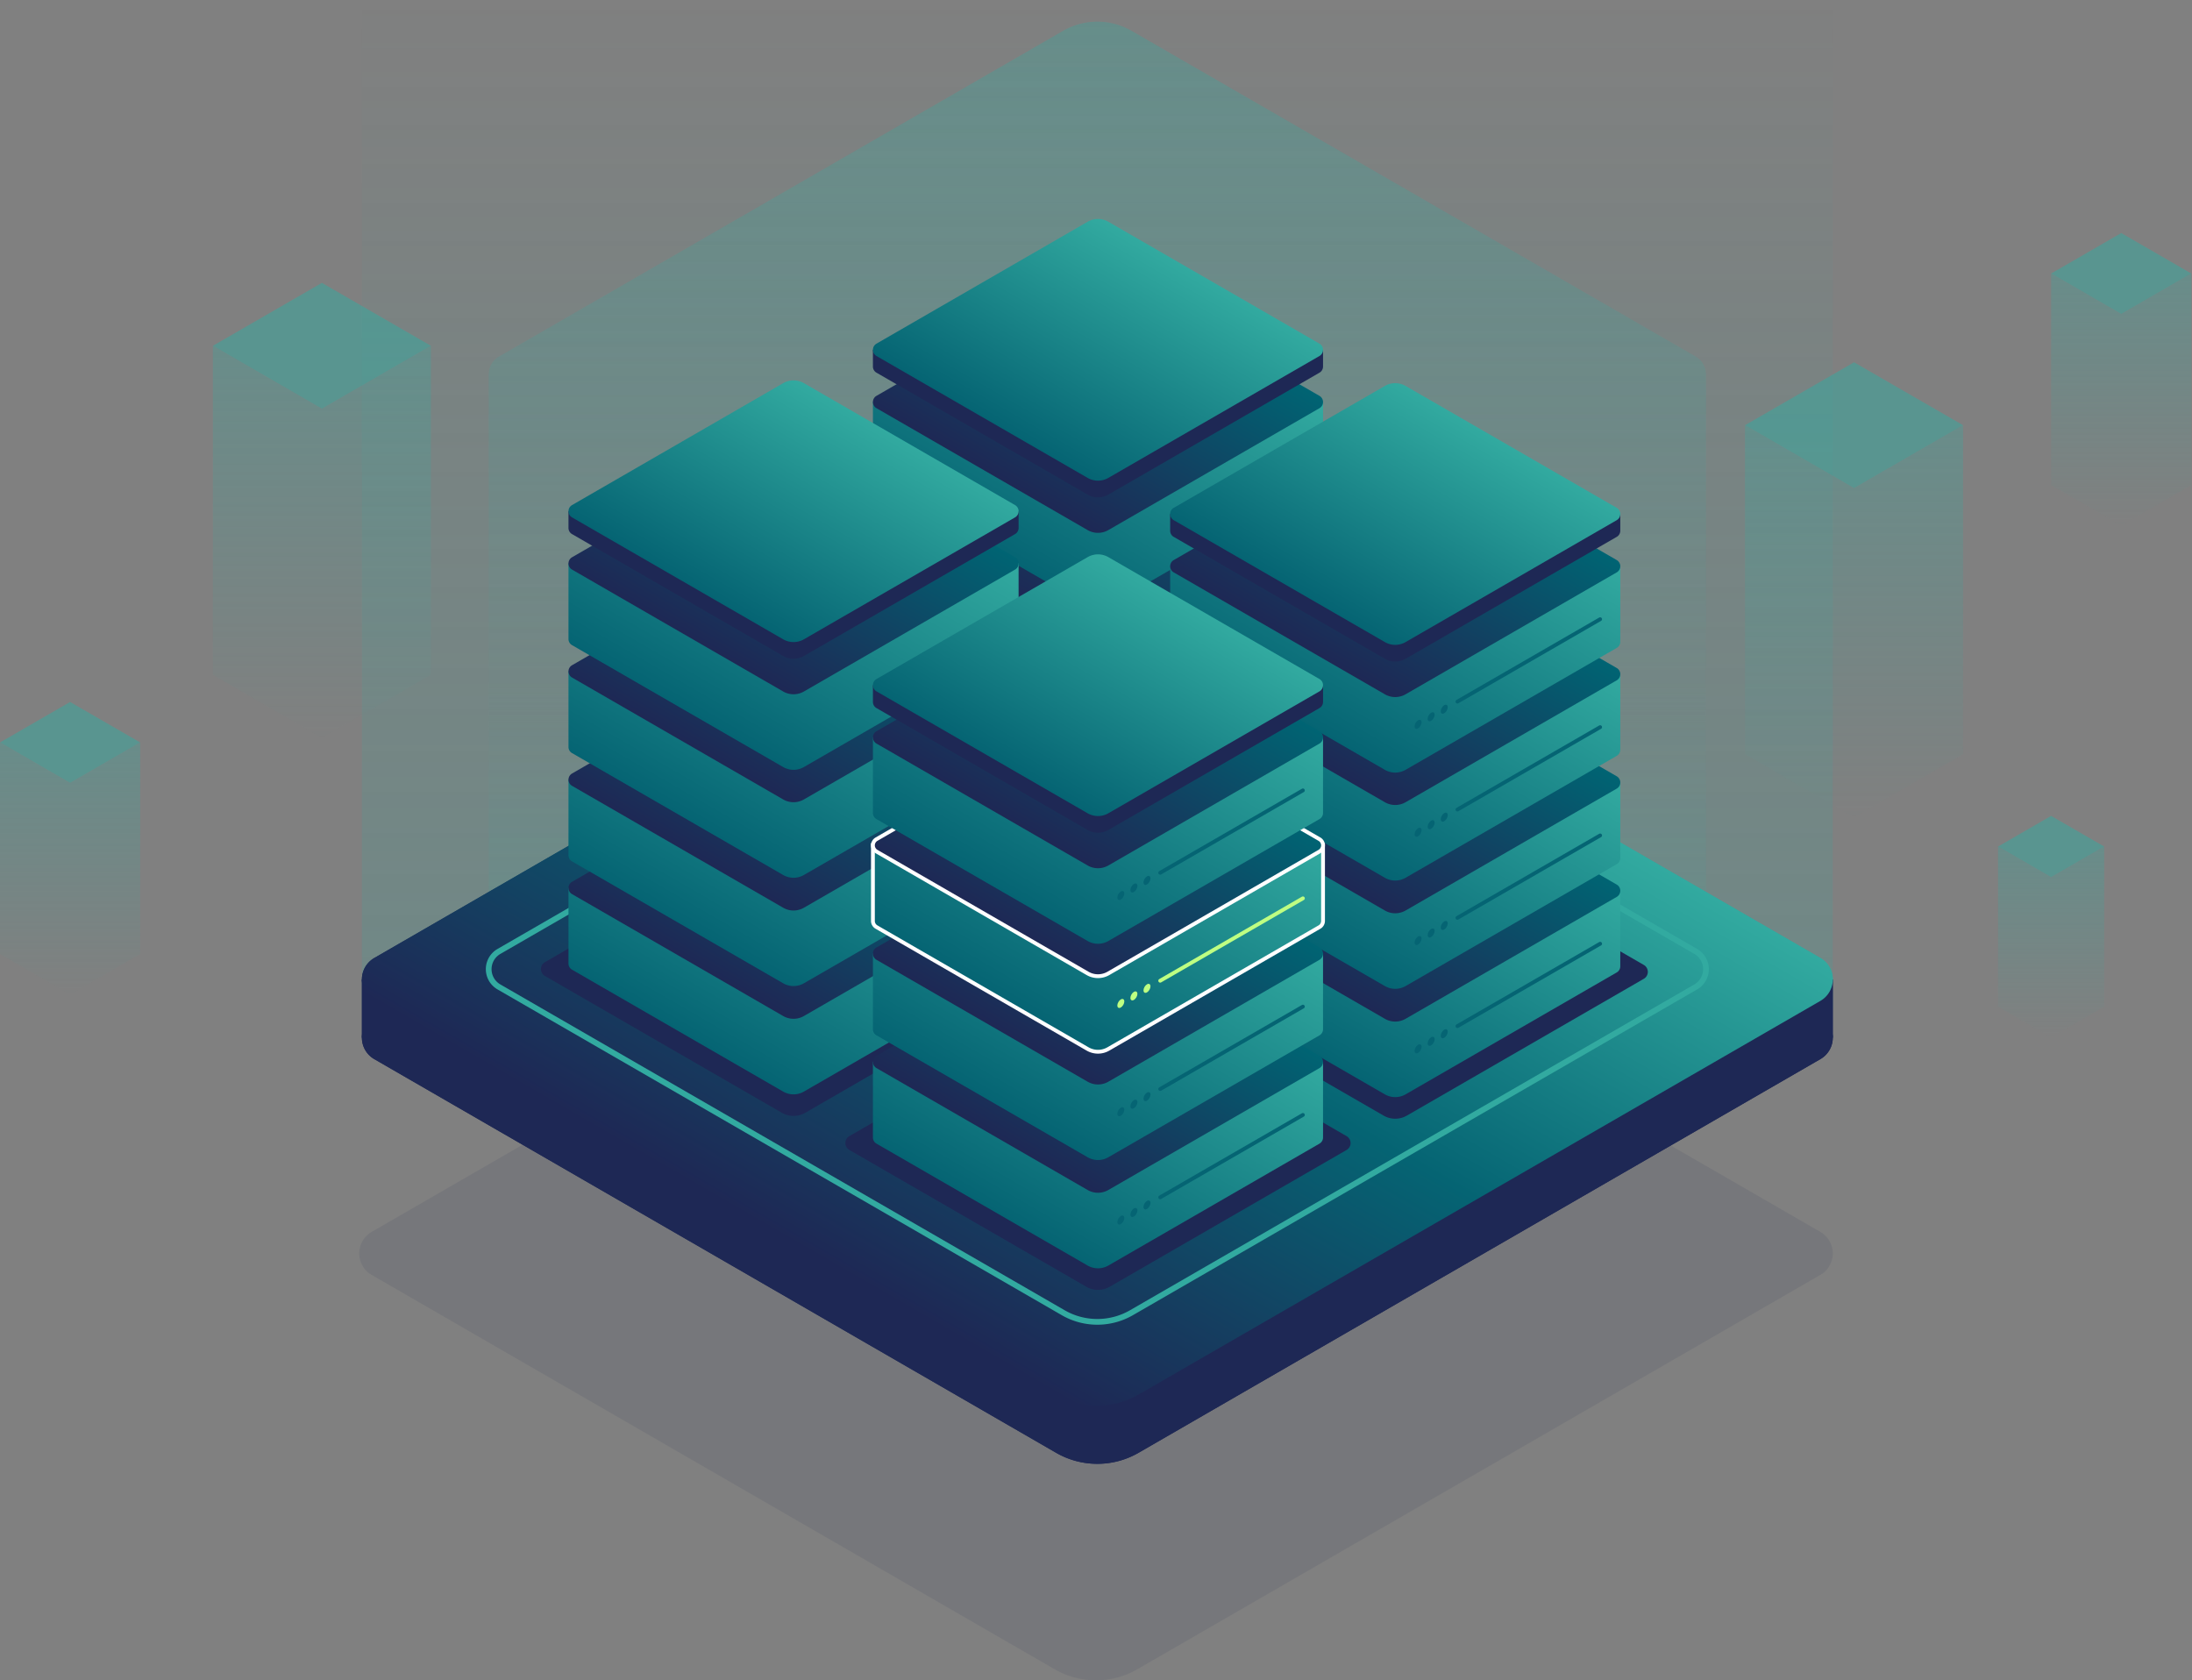 <svg xmlns="http://www.w3.org/2000/svg" xmlns:xlink="http://www.w3.org/1999/xlink" viewBox="0 0 574 440"><rect x="0" y="0" width="574" height="440" fill="#808080" stroke="none"/><defs><linearGradient id="a" x1="84.291" y1="193.188" x2="84.291" y2="90.553" gradientUnits="userSpaceOnUse"><stop offset="0" stop-color="#32aaa0" stop-opacity="0"/><stop offset="0.609" stop-color="#32aaa0" stop-opacity="0.625"/><stop offset="1" stop-color="#32aaa0"/></linearGradient><linearGradient id="b" x1="485.502" y1="213.983" x2="485.502" y2="111.348" xlink:href="#a"/><linearGradient id="c" x1="555.465" y1="137.613" x2="555.465" y2="71.625" xlink:href="#a"/><linearGradient id="d" x1="537.11" y1="271.63" x2="537.11" y2="221.668" xlink:href="#a"/><linearGradient id="e" x1="18.355" y1="260.404" x2="18.355" y2="194.415" xlink:href="#a"/><linearGradient id="f" x1="287.351" y1="180.719" x2="287.351" y2="346.131" xlink:href="#a"/><linearGradient id="g" x1="5813.019" y1="6028.584" x2="5813.019" y2="6216.761" gradientTransform="translate(6100.37 6222.426) rotate(180)" xlink:href="#a"/><linearGradient id="h" x1="287.351" y1="0" x2="287.351" y2="264.094" xlink:href="#a"/><linearGradient id="i" x1="337.118" y1="170.271" x2="237.583" y2="342.67" gradientUnits="userSpaceOnUse"><stop offset="0" stop-color="#30a89e"/><stop offset="0" stop-color="#32aaa0"/><stop offset="0.5" stop-color="#056473"/><stop offset="1" stop-color="#1e2855"/></linearGradient><linearGradient id="k" x1="306.659" y1="167.203" x2="268.129" y2="233.939" gradientUnits="userSpaceOnUse"><stop offset="0" stop-color="#32aaa0"/><stop offset="1" stop-color="#056473"/></linearGradient><linearGradient id="l" x1="302.717" y1="163.923" x2="272.318" y2="216.576" gradientUnits="userSpaceOnUse"><stop offset="0" stop-color="#006473"/><stop offset="1" stop-color="#1e2855"/></linearGradient><linearGradient id="m" x1="306.659" y1="138.847" x2="268.129" y2="205.583" xlink:href="#k"/><linearGradient id="n" x1="302.717" y1="135.567" x2="272.318" y2="188.22" xlink:href="#l"/><linearGradient id="o" x1="306.659" y1="110.491" x2="268.129" y2="177.227" xlink:href="#k"/><linearGradient id="p" x1="302.717" y1="107.212" x2="272.318" y2="159.864" xlink:href="#l"/><linearGradient id="q" x1="306.659" y1="82.225" x2="268.129" y2="148.961" xlink:href="#k"/><linearGradient id="r" x1="302.717" y1="78.945" x2="272.318" y2="131.598" xlink:href="#l"/><linearGradient id="s" x1="302.717" y1="65.276" x2="272.318" y2="117.929" xlink:href="#k"/><linearGradient id="t" x1="226.938" y1="209.468" x2="188.408" y2="276.204" xlink:href="#k"/><linearGradient id="u" x1="222.996" y1="206.188" x2="192.597" y2="258.841" xlink:href="#l"/><linearGradient id="v" x1="226.938" y1="181.112" x2="188.408" y2="247.848" xlink:href="#k"/><linearGradient id="w" x1="222.996" y1="177.832" x2="192.597" y2="230.485" xlink:href="#l"/><linearGradient id="x" x1="226.938" y1="152.756" x2="188.408" y2="219.492" xlink:href="#k"/><linearGradient id="y" x1="222.996" y1="149.476" x2="192.597" y2="202.129" xlink:href="#l"/><linearGradient id="z" x1="226.938" y1="124.489" x2="188.408" y2="191.226" xlink:href="#k"/><linearGradient id="aa" x1="222.996" y1="121.21" x2="192.597" y2="173.862" xlink:href="#l"/><linearGradient id="ab" x1="222.996" y1="107.541" x2="192.597" y2="160.194" xlink:href="#k"/><linearGradient id="ac" x1="384.497" y1="210.195" x2="345.967" y2="276.931" xlink:href="#k"/><linearGradient id="ad" x1="380.555" y1="206.916" x2="350.156" y2="259.568" xlink:href="#l"/><linearGradient id="ae" x1="384.497" y1="181.84" x2="345.967" y2="248.576" xlink:href="#k"/><linearGradient id="af" x1="380.555" y1="178.56" x2="350.156" y2="231.213" xlink:href="#l"/><linearGradient id="ag" x1="384.497" y1="153.484" x2="345.967" y2="220.22" xlink:href="#k"/><linearGradient id="ah" x1="380.555" y1="150.204" x2="350.156" y2="202.857" xlink:href="#l"/><linearGradient id="ai" x1="384.497" y1="125.217" x2="345.967" y2="191.953" xlink:href="#k"/><linearGradient id="aj" x1="380.555" y1="121.937" x2="350.156" y2="174.59" xlink:href="#l"/><linearGradient id="ak" x1="380.555" y1="108.269" x2="350.156" y2="160.922" xlink:href="#k"/><linearGradient id="al" x1="306.659" y1="255.022" x2="268.129" y2="321.758" xlink:href="#k"/><linearGradient id="am" x1="302.717" y1="251.742" x2="272.318" y2="304.395" xlink:href="#l"/><linearGradient id="an" x1="306.659" y1="226.666" x2="268.129" y2="293.402" xlink:href="#k"/><linearGradient id="ao" x1="302.717" y1="223.386" x2="272.318" y2="276.039" xlink:href="#l"/><linearGradient id="ap" x1="306.659" y1="198.31" x2="268.129" y2="265.046" xlink:href="#k"/><linearGradient id="aq" x1="302.717" y1="195.03" x2="272.318" y2="247.683" xlink:href="#l"/><linearGradient id="ar" x1="306.659" y1="170.043" x2="268.129" y2="236.779" xlink:href="#k"/><linearGradient id="as" x1="302.717" y1="166.764" x2="272.318" y2="219.416" xlink:href="#l"/><linearGradient id="at" x1="302.717" y1="153.095" x2="272.318" y2="205.748" xlink:href="#k"/></defs><title>header_colocation</title><path d="M476.688,333.832,297.824,437.1a21.645,21.645,0,0,1-21.649,0L97.312,333.833a6.5,6.5,0,0,1,0-11.25L276.176,219.316a21.65,21.65,0,0,1,21.649,0L476.688,322.583A6.494,6.494,0,0,1,476.688,333.832Z" style="fill:#1e2855;opacity:0.1"/><g style="opacity:0.5"><polygon points="55.743 90.553 84.291 107.036 112.839 90.554 84.291 74.071 55.743 90.553" style="fill:#32aaa0"/><polygon points="84.291 107.036 55.743 90.553 55.743 176.706 84.291 193.188 112.839 176.706 112.839 90.553 84.291 107.036" style="opacity:0.6;fill:url(#a)"/></g><g style="opacity:0.5"><polygon points="456.954 111.348 485.502 127.831 514.05 111.348 485.502 94.866 456.954 111.348" style="fill:#32aaa0"/><polygon points="485.502 127.831 456.954 111.348 456.954 197.5 485.502 213.983 514.05 197.5 514.05 111.348 485.502 127.831" style="opacity:0.6;fill:url(#b)"/></g><g style="opacity:0.5"><polygon points="537.11 71.625 555.465 82.222 573.82 71.625 555.465 61.028 537.11 71.625" style="fill:#32aaa0"/><polygon points="555.465 82.222 537.11 71.625 537.11 127.016 555.465 137.613 573.82 127.016 573.82 71.625 555.465 82.222" style="opacity:0.6;fill:url(#c)"/></g><g style="opacity:0.5"><polygon points="523.213 221.668 537.11 229.692 551.007 221.668 537.11 213.645 523.213 221.668" style="fill:#32aaa0"/><polygon points="537.11 229.692 523.213 221.668 523.213 263.607 537.11 271.63 551.007 263.607 551.007 221.668 537.11 229.692" style="opacity:0.6;fill:url(#d)"/></g><g style="opacity:0.5"><polygon points="0 194.415 18.355 205.012 36.71 194.415 18.355 183.818 0 194.415" style="fill:#32aaa0"/><polygon points="18.355 205.012 0 194.415 0 249.806 18.355 260.404 36.71 249.806 36.71 194.415 18.355 205.012" style="opacity:0.6;fill:url(#e)"/></g><g style="opacity:0.65"><path d="M127.971,180.719v73.25h.023a5.294,5.294,0,0,0,2.66,4.46l147.754,85.306a17.887,17.887,0,0,0,17.884,0l147.755-85.307a5.291,5.291,0,0,0,2.66-4.459h.023v-73.25Z" style="opacity:0.5;fill:url(#f)"/><path d="M446.73,193.842V97.827h-.023a5.291,5.291,0,0,0-2.66-4.46L296.293,8.061a17.882,17.882,0,0,0-17.884,0L130.654,93.367a5.3,5.3,0,0,0-2.66,4.46h-.023v96.015Z" style="opacity:0.5;fill:url(#g)"/></g><rect x="94.765" width="385.171" height="264.094" style="opacity:0.2;fill:url(#h)"/><rect x="416.613" y="256.47" width="63.323" height="15.247" style="fill:#1e2855"/><rect x="94.765" y="256.47" width="63.323" height="15.247" style="fill:#1e2855"/><path d="M476.694,277.332,298.155,380.412a21.611,21.611,0,0,1-21.61,0L98.007,277.333a6.483,6.483,0,0,1,0-11.229l186.1-107.447a6.485,6.485,0,0,1,6.484,0L476.694,266.1A6.482,6.482,0,0,1,476.694,277.332Z" style="fill:#1e2855"/><path d="M476.694,262.085,298.155,365.164a21.606,21.606,0,0,1-21.61,0L98.007,262.085a6.483,6.483,0,0,1,0-11.229l178.539-103.08a21.611,21.611,0,0,1,21.61,0L476.694,250.855A6.483,6.483,0,0,1,476.694,262.085Z" style="fill:url(#i)"/><rect x="416.613" y="256.47" width="63.323" height="15.247" style="fill:#1e2855"/><rect x="94.765" y="256.47" width="63.323" height="15.247" style="fill:#1e2855"/><path d="M476.694,277.332,298.155,380.412a21.611,21.611,0,0,1-21.61,0L98.007,277.333a6.483,6.483,0,0,1,0-11.229l186.1-107.447a6.485,6.485,0,0,1,6.484,0L476.694,266.1A6.482,6.482,0,0,1,476.694,277.332Z" style="fill:#1e2855"/><path d="M476.694,262.085,298.155,365.164a21.606,21.606,0,0,1-21.61,0L98.007,262.085a6.483,6.483,0,0,1,0-11.229l178.539-103.08a21.611,21.611,0,0,1,21.61,0L476.694,250.855A6.483,6.483,0,0,1,476.694,262.085Z" style="fill:url(#i)"/><path d="M444.048,258.428,296.292,343.735a17.887,17.887,0,0,1-17.884,0L130.654,258.429a5.365,5.365,0,0,1,0-9.293l147.755-85.307a17.882,17.882,0,0,1,17.884,0l147.755,85.306A5.366,5.366,0,0,1,444.048,258.428Z" style="fill:none;stroke:#32aaa0;stroke-miterlimit:10;stroke-width:1.5px"/><path d="M352.618,213.3l-62.05,35.824a6.1,6.1,0,0,1-6.1,0L222.418,213.3a2.093,2.093,0,0,1,0-3.625l62.049-35.824a6.1,6.1,0,0,1,6.1,0l62.049,35.824A2.093,2.093,0,0,1,352.618,213.3Z" style="fill:#1e2855"/><path d="M346.451,190.177H313.927L290.236,176.5a5.436,5.436,0,0,0-5.436,0l-23.692,13.678H228.584v19.854h0a1.846,1.846,0,0,0,.932,1.615L284.8,243.564a5.438,5.438,0,0,0,5.437,0l55.283-31.918a1.848,1.848,0,0,0,.932-1.615h0Z" style="fill:url(#k)"/><path d="M345.519,191.864l-55.283,31.918a5.438,5.438,0,0,1-5.437,0l-55.282-31.917a1.865,1.865,0,0,1,0-3.23L284.8,156.717a5.436,5.436,0,0,1,5.436,0l55.283,31.918A1.864,1.864,0,0,1,345.519,191.864Z" style="fill:url(#l)"/><path d="M346.451,161.821H313.927l-23.691-13.678a5.436,5.436,0,0,0-5.436,0l-23.692,13.678H228.584v19.854h0a1.844,1.844,0,0,0,.932,1.615L284.8,215.208a5.438,5.438,0,0,0,5.437,0l55.283-31.918a1.846,1.846,0,0,0,.932-1.615h0Z" style="fill:url(#m)"/><path d="M345.519,163.509l-55.283,31.917a5.438,5.438,0,0,1-5.437,0l-55.282-31.917a1.865,1.865,0,0,1,0-3.23L284.8,128.361a5.436,5.436,0,0,1,5.436,0l55.283,31.918A1.865,1.865,0,0,1,345.519,163.509Z" style="fill:url(#n)"/><path d="M346.451,133.466H313.927l-23.691-13.679a5.436,5.436,0,0,0-5.436,0l-23.692,13.679H228.584V153.32h0a1.846,1.846,0,0,0,.932,1.615L284.8,186.852a5.438,5.438,0,0,0,5.437,0l55.283-31.917a1.848,1.848,0,0,0,.932-1.615h0Z" style="fill:url(#o)"/><path d="M345.519,135.153,290.236,167.07a5.433,5.433,0,0,1-5.437,0l-55.282-31.917a1.865,1.865,0,0,1,0-3.23L284.8,100.006a5.436,5.436,0,0,1,5.436,0l55.283,31.917A1.865,1.865,0,0,1,345.519,135.153Z" style="fill:url(#p)"/><path d="M346.451,105.2H313.927L290.236,91.52a5.436,5.436,0,0,0-5.436,0L261.108,105.2H228.584v19.854h0a1.846,1.846,0,0,0,.932,1.615L284.8,158.585a5.438,5.438,0,0,0,5.437,0l55.283-31.917a1.848,1.848,0,0,0,.932-1.615h0Z" style="fill:url(#q)"/><path d="M345.519,106.886,290.236,138.8a5.438,5.438,0,0,1-5.437,0l-55.282-31.918a1.865,1.865,0,0,1,0-3.23L284.8,71.739a5.436,5.436,0,0,1,5.436,0l55.283,31.917A1.865,1.865,0,0,1,345.519,106.886Z" style="fill:url(#r)"/><path d="M346.451,91.6h-5.706L290.236,62.442a5.436,5.436,0,0,0-5.436,0L234.291,91.6h-5.707v4.371h0a1.844,1.844,0,0,0,.932,1.615L284.8,129.506a5.438,5.438,0,0,0,5.437,0l55.283-31.917a1.848,1.848,0,0,0,.932-1.615h0Z" style="fill:#1e2855"/><path d="M345.519,93.217l-55.283,31.918a5.438,5.438,0,0,1-5.437,0L229.517,93.218a1.865,1.865,0,0,1,0-3.23L284.8,58.07a5.436,5.436,0,0,1,5.436,0l55.283,31.918A1.864,1.864,0,0,1,345.519,93.217Z" style="fill:url(#s)"/><path d="M272.9,255.568l-62.05,35.824a6.1,6.1,0,0,1-6.1,0L142.7,255.568a2.093,2.093,0,0,1,0-3.625l62.049-35.824a6.1,6.1,0,0,1,6.1,0L272.9,251.943A2.093,2.093,0,0,1,272.9,255.568Z" style="fill:#1e2855"/><path d="M266.73,232.442H234.207l-23.692-13.678a5.431,5.431,0,0,0-5.436,0l-23.692,13.678H148.863V252.3h0a1.846,1.846,0,0,0,.932,1.615l55.282,31.917a5.433,5.433,0,0,0,5.437,0L265.8,253.911a1.848,1.848,0,0,0,.932-1.615h0Z" style="fill:url(#t)"/><path d="M265.8,234.129l-55.283,31.918a5.438,5.438,0,0,1-5.437,0L149.8,234.129a1.864,1.864,0,0,1,0-3.229l55.283-31.918a5.436,5.436,0,0,1,5.436,0L265.8,230.9A1.865,1.865,0,0,1,265.8,234.129Z" style="fill:url(#u)"/><path d="M266.73,204.086H234.207l-23.692-13.678a5.436,5.436,0,0,0-5.436,0l-23.692,13.678H148.863V223.94h0a1.846,1.846,0,0,0,.932,1.615l55.282,31.918a5.438,5.438,0,0,0,5.437,0L265.8,225.555a1.848,1.848,0,0,0,.932-1.615h0Z" style="fill:url(#v)"/><path d="M265.8,205.773l-55.283,31.918a5.438,5.438,0,0,1-5.437,0L149.8,205.774a1.865,1.865,0,0,1,0-3.23l55.283-31.918a5.436,5.436,0,0,1,5.436,0L265.8,202.544A1.864,1.864,0,0,1,265.8,205.773Z" style="fill:url(#w)"/><path d="M266.73,175.73H234.207l-23.692-13.678a5.436,5.436,0,0,0-5.436,0L181.387,175.73H148.863v19.854h0a1.847,1.847,0,0,0,.932,1.616l55.282,31.917a5.438,5.438,0,0,0,5.437,0L265.8,197.2a1.849,1.849,0,0,0,.932-1.616h0Z" style="fill:url(#x)"/><path d="M265.8,177.418l-55.283,31.917a5.438,5.438,0,0,1-5.437,0L149.8,177.418a1.865,1.865,0,0,1,0-3.23l55.283-31.918a5.436,5.436,0,0,1,5.436,0L265.8,174.188A1.865,1.865,0,0,1,265.8,177.418Z" style="fill:url(#y)"/><path d="M266.73,147.464H234.207l-23.692-13.679a5.436,5.436,0,0,0-5.436,0l-23.692,13.679H148.863v19.854h0a1.846,1.846,0,0,0,.932,1.615l55.282,31.917a5.438,5.438,0,0,0,5.437,0L265.8,168.933a1.848,1.848,0,0,0,.932-1.615h0Z" style="fill:url(#z)"/><path d="M265.8,149.151l-55.283,31.917a5.433,5.433,0,0,1-5.437,0L149.8,149.151a1.865,1.865,0,0,1,0-3.23L205.079,114a5.436,5.436,0,0,1,5.436,0L265.8,145.921A1.865,1.865,0,0,1,265.8,149.151Z" style="fill:url(#aa)"/><path d="M266.73,133.868h-5.706l-50.509-29.162a5.436,5.436,0,0,0-5.436,0L154.57,133.868h-5.707v4.371h0a1.844,1.844,0,0,0,.932,1.615l55.282,31.917a5.438,5.438,0,0,0,5.437,0L265.8,139.854a1.848,1.848,0,0,0,.932-1.615h0Z" style="fill:#1e2855"/><path d="M265.8,135.482,210.515,167.4a5.438,5.438,0,0,1-5.437,0L149.8,135.482a1.864,1.864,0,0,1,0-3.229l55.283-31.918a5.436,5.436,0,0,1,5.436,0L265.8,132.252A1.865,1.865,0,0,1,265.8,135.482Z" style="fill:url(#ab)"/><path d="M430.456,256.3l-62.05,35.824a6.1,6.1,0,0,1-6.1,0L300.256,256.3a2.093,2.093,0,0,1,0-3.625l62.049-35.824a6.1,6.1,0,0,1,6.1,0l62.049,35.823A2.094,2.094,0,0,1,430.456,256.3Z" style="fill:#1e2855"/><path d="M424.29,233.17H391.766l-23.692-13.679a5.436,5.436,0,0,0-5.436,0L338.946,233.17H306.422v19.854h0a1.846,1.846,0,0,0,.932,1.615l55.282,31.917a5.438,5.438,0,0,0,5.437,0l55.283-31.917a1.848,1.848,0,0,0,.932-1.615h0Z" style="fill:url(#ac)"/><path d="M423.357,234.857l-55.283,31.917a5.438,5.438,0,0,1-5.437,0l-55.282-31.917a1.865,1.865,0,0,1,0-3.23l55.283-31.917a5.431,5.431,0,0,1,5.436,0l55.283,31.917A1.865,1.865,0,0,1,423.357,234.857Z" style="fill:url(#ad)"/><line x1="419.016" y1="247.119" x2="381.651" y2="268.691" style="fill:none;stroke:#056473;stroke-linecap:round;stroke-miterlimit:10"/><ellipse cx="371.339" cy="274.645" rx="1.293" ry="0.746" transform="translate(-52.18 458.91) rotate(-60)" style="fill:#056473"/><ellipse cx="374.765" cy="272.667" rx="1.293" ry="0.746" transform="translate(-48.755 460.888) rotate(-60)" style="fill:#056473"/><ellipse cx="378.191" cy="270.689" rx="1.293" ry="0.746" transform="translate(-45.329 462.865) rotate(-60)" style="fill:#056473"/><path d="M424.29,204.814H391.766l-23.692-13.679a5.436,5.436,0,0,0-5.436,0l-23.692,13.679H306.422v19.854h0a1.846,1.846,0,0,0,.932,1.615L362.637,258.2a5.438,5.438,0,0,0,5.437,0l55.283-31.917a1.848,1.848,0,0,0,.932-1.615h0Z" style="fill:url(#ae)"/><path d="M423.357,206.5l-55.283,31.918a5.438,5.438,0,0,1-5.437,0L307.355,206.5a1.865,1.865,0,0,1,0-3.23l55.283-31.917a5.436,5.436,0,0,1,5.436,0l55.283,31.917A1.865,1.865,0,0,1,423.357,206.5Z" style="fill:url(#af)"/><line x1="419.016" y1="218.763" x2="381.651" y2="240.335" style="fill:none;stroke:#056473;stroke-linecap:round;stroke-miterlimit:10"/><ellipse cx="371.339" cy="246.289" rx="1.293" ry="0.746" transform="translate(-27.624 444.732) rotate(-60)" style="fill:#056473"/><ellipse cx="374.765" cy="244.311" rx="1.293" ry="0.746" transform="translate(-24.198 446.71) rotate(-60)" style="fill:#056473"/><ellipse cx="378.191" cy="242.333" rx="1.293" ry="0.746" transform="translate(-20.772 448.688) rotate(-60)" style="fill:#056473"/><path d="M424.29,176.458H391.766L368.074,162.78a5.436,5.436,0,0,0-5.436,0l-23.692,13.678H306.422v19.854h0a1.846,1.846,0,0,0,.932,1.615l55.282,31.918a5.438,5.438,0,0,0,5.437,0l55.283-31.918a1.848,1.848,0,0,0,.932-1.615h0Z" style="fill:url(#ag)"/><path d="M423.357,178.145l-55.283,31.918a5.438,5.438,0,0,1-5.437,0l-55.282-31.918a1.864,1.864,0,0,1,0-3.229L362.638,143a5.436,5.436,0,0,1,5.436,0l55.283,31.917A1.865,1.865,0,0,1,423.357,178.145Z" style="fill:url(#ah)"/><line x1="419.016" y1="190.407" x2="381.651" y2="211.979" style="fill:none;stroke:#056473;stroke-linecap:round;stroke-miterlimit:10"/><ellipse cx="371.339" cy="217.933" rx="1.293" ry="0.746" transform="translate(-3.067 430.554) rotate(-60)" style="fill:#056473"/><ellipse cx="374.765" cy="215.955" rx="1.293" ry="0.746" transform="translate(0.359 432.532) rotate(-60)" style="fill:#056473"/><ellipse cx="378.191" cy="213.977" rx="1.293" ry="0.746" transform="translate(3.784 434.51) rotate(-60)" style="fill:#056473"/><path d="M424.29,148.191H391.766l-23.692-13.678a5.436,5.436,0,0,0-5.436,0l-23.692,13.678H306.422v19.854h0a1.845,1.845,0,0,0,.932,1.615l55.282,31.918a5.438,5.438,0,0,0,5.437,0l55.283-31.918a1.847,1.847,0,0,0,.932-1.615h0Z" style="fill:url(#ai)"/><path d="M423.357,149.879,368.074,181.8a5.438,5.438,0,0,1-5.437,0l-55.282-31.917a1.865,1.865,0,0,1,0-3.23l55.283-31.918a5.436,5.436,0,0,1,5.436,0l55.283,31.918A1.865,1.865,0,0,1,423.357,149.879Z" style="fill:url(#aj)"/><line x1="419.016" y1="162.14" x2="381.651" y2="183.713" style="fill:none;stroke:#056473;stroke-linecap:round;stroke-miterlimit:10"/><ellipse cx="371.339" cy="189.666" rx="1.293" ry="0.746" transform="translate(21.413 416.421) rotate(-60)" style="fill:#056473"/><ellipse cx="374.765" cy="187.689" rx="1.293" ry="0.746" transform="translate(24.838 418.399) rotate(-60)" style="fill:#056473"/><ellipse cx="378.191" cy="185.711" rx="1.293" ry="0.746" transform="translate(28.264 420.377) rotate(-60)" style="fill:#056473"/><path d="M424.29,134.6h-5.707l-50.509-29.161a5.436,5.436,0,0,0-5.436,0L312.129,134.6h-5.707v4.372h0a1.843,1.843,0,0,0,.932,1.614L362.637,172.5a5.438,5.438,0,0,0,5.437,0l55.283-31.918a1.848,1.848,0,0,0,.932-1.614h0Z" style="fill:#1e2855"/><path d="M423.357,136.21l-55.283,31.917a5.433,5.433,0,0,1-5.437,0L307.355,136.21a1.865,1.865,0,0,1,0-3.23l55.283-31.917a5.436,5.436,0,0,1,5.436,0l55.283,31.917A1.865,1.865,0,0,1,423.357,136.21Z" style="fill:url(#ak)"/><path d="M352.618,301.122l-62.05,35.824a6.1,6.1,0,0,1-6.1,0l-62.049-35.824a2.093,2.093,0,0,1,0-3.625l62.049-35.824a6.1,6.1,0,0,1,6.1,0L352.618,297.5A2.093,2.093,0,0,1,352.618,301.122Z" style="fill:#1e2855"/><path d="M346.451,278H313.927l-23.691-13.678a5.431,5.431,0,0,0-5.436,0L261.108,278H228.584V297.85h0a1.846,1.846,0,0,0,.932,1.615L284.8,331.382a5.433,5.433,0,0,0,5.437,0l55.283-31.917a1.848,1.848,0,0,0,.932-1.615h0Z" style="fill:url(#al)"/><path d="M345.519,279.683,290.236,311.6a5.438,5.438,0,0,1-5.437,0l-55.282-31.918a1.864,1.864,0,0,1,0-3.229L284.8,244.536a5.436,5.436,0,0,1,5.436,0l55.283,31.917A1.865,1.865,0,0,1,345.519,279.683Z" style="fill:url(#am)"/><line x1="341.178" y1="291.945" x2="303.813" y2="313.517" style="fill:none;stroke:#056473;stroke-linecap:round;stroke-miterlimit:10"/><ellipse cx="293.501" cy="319.471" rx="1.293" ry="0.746" transform="translate(-129.92 413.913) rotate(-60)" style="fill:#056473"/><ellipse cx="296.927" cy="317.493" rx="1.293" ry="0.746" transform="translate(-126.494 415.891) rotate(-60)" style="fill:#056473"/><ellipse cx="300.353" cy="315.515" rx="1.293" ry="0.746" transform="translate(-123.068 417.869) rotate(-60)" style="fill:#056473"/><path d="M346.451,249.64H313.927l-23.691-13.678a5.436,5.436,0,0,0-5.436,0L261.108,249.64H228.584v19.854h0a1.846,1.846,0,0,0,.932,1.615L284.8,303.027a5.438,5.438,0,0,0,5.437,0l55.283-31.918a1.848,1.848,0,0,0,.932-1.615h0Z" style="fill:url(#an)"/><path d="M345.519,251.327l-55.283,31.918a5.438,5.438,0,0,1-5.437,0l-55.282-31.917a1.865,1.865,0,0,1,0-3.23L284.8,216.18a5.436,5.436,0,0,1,5.436,0L345.519,248.1A1.864,1.864,0,0,1,345.519,251.327Z" style="fill:url(#ao)"/><line x1="341.178" y1="263.589" x2="303.813" y2="285.162" style="fill:none;stroke:#056473;stroke-linecap:round;stroke-miterlimit:10"/><ellipse cx="293.501" cy="291.115" rx="1.293" ry="0.746" transform="translate(-105.363 399.735) rotate(-60)" style="fill:#056473"/><ellipse cx="296.927" cy="289.137" rx="1.293" ry="0.746" transform="translate(-101.937 401.713) rotate(-60)" style="fill:#056473"/><ellipse cx="300.353" cy="287.16" rx="1.293" ry="0.746" transform="translate(-98.512 403.691) rotate(-60)" style="fill:#056473"/><path d="M346.451,221.284H313.927l-23.691-13.678a5.436,5.436,0,0,0-5.436,0l-23.692,13.678H228.584v19.854h0a1.844,1.844,0,0,0,.932,1.615L284.8,274.671a5.438,5.438,0,0,0,5.437,0l55.283-31.918a1.846,1.846,0,0,0,.932-1.615h0Z" style="stroke:#fff;stroke-miterlimit:10;fill:url(#ap)"/><path d="M345.519,222.972l-55.283,31.917a5.438,5.438,0,0,1-5.437,0l-55.282-31.917a1.865,1.865,0,0,1,0-3.23L284.8,187.824a5.436,5.436,0,0,1,5.436,0l55.283,31.918A1.865,1.865,0,0,1,345.519,222.972Z" style="stroke:#fff;stroke-miterlimit:10;fill:url(#aq)"/><line x1="341.178" y1="235.233" x2="303.813" y2="256.806" style="fill:none;stroke:#beff82;stroke-linecap:round;stroke-miterlimit:10"/><ellipse cx="293.501" cy="262.759" rx="1.293" ry="0.746" transform="translate(-80.806 385.558) rotate(-60)" style="fill:#beff82"/><ellipse cx="296.927" cy="260.782" rx="1.293" ry="0.746" transform="translate(-77.381 387.535) rotate(-60)" style="fill:#beff82"/><ellipse cx="300.353" cy="258.804" rx="1.293" ry="0.746" transform="translate(-73.955 389.513) rotate(-60)" style="fill:#beff82"/><path d="M346.451,193.018H313.927l-23.691-13.679a5.436,5.436,0,0,0-5.436,0l-23.692,13.679H228.584v19.854h0a1.846,1.846,0,0,0,.932,1.615L284.8,246.4a5.438,5.438,0,0,0,5.437,0l55.283-31.917a1.848,1.848,0,0,0,.932-1.615h0Z" style="fill:url(#ar)"/><path d="M345.519,194.705l-55.283,31.917a5.433,5.433,0,0,1-5.437,0l-55.282-31.917a1.865,1.865,0,0,1,0-3.23L284.8,159.558a5.436,5.436,0,0,1,5.436,0l55.283,31.917A1.865,1.865,0,0,1,345.519,194.705Z" style="fill:url(#as)"/><line x1="341.178" y1="206.967" x2="303.813" y2="228.539" style="fill:none;stroke:#056473;stroke-linecap:round;stroke-miterlimit:10"/><ellipse cx="293.501" cy="234.493" rx="1.293" ry="0.746" transform="translate(-56.327 371.424) rotate(-60)" style="fill:#056473"/><ellipse cx="296.927" cy="232.515" rx="1.293" ry="0.746" transform="translate(-52.901 373.402) rotate(-60)" style="fill:#056473"/><ellipse cx="300.353" cy="230.537" rx="1.293" ry="0.746" transform="translate(-49.475 375.38) rotate(-60)" style="fill:#056473"/><path d="M346.451,179.422h-5.706L290.236,150.26a5.436,5.436,0,0,0-5.436,0l-50.509,29.162h-5.707v4.371h0a1.844,1.844,0,0,0,.932,1.615L284.8,217.325a5.438,5.438,0,0,0,5.437,0l55.283-31.917a1.848,1.848,0,0,0,.932-1.615h0Z" style="fill:#1e2855"/><path d="M345.519,181.036l-55.283,31.918a5.438,5.438,0,0,1-5.437,0l-55.282-31.918a1.864,1.864,0,0,1,0-3.229L284.8,145.889a5.436,5.436,0,0,1,5.436,0l55.283,31.917A1.865,1.865,0,0,1,345.519,181.036Z" style="fill:url(#at)"/></svg>